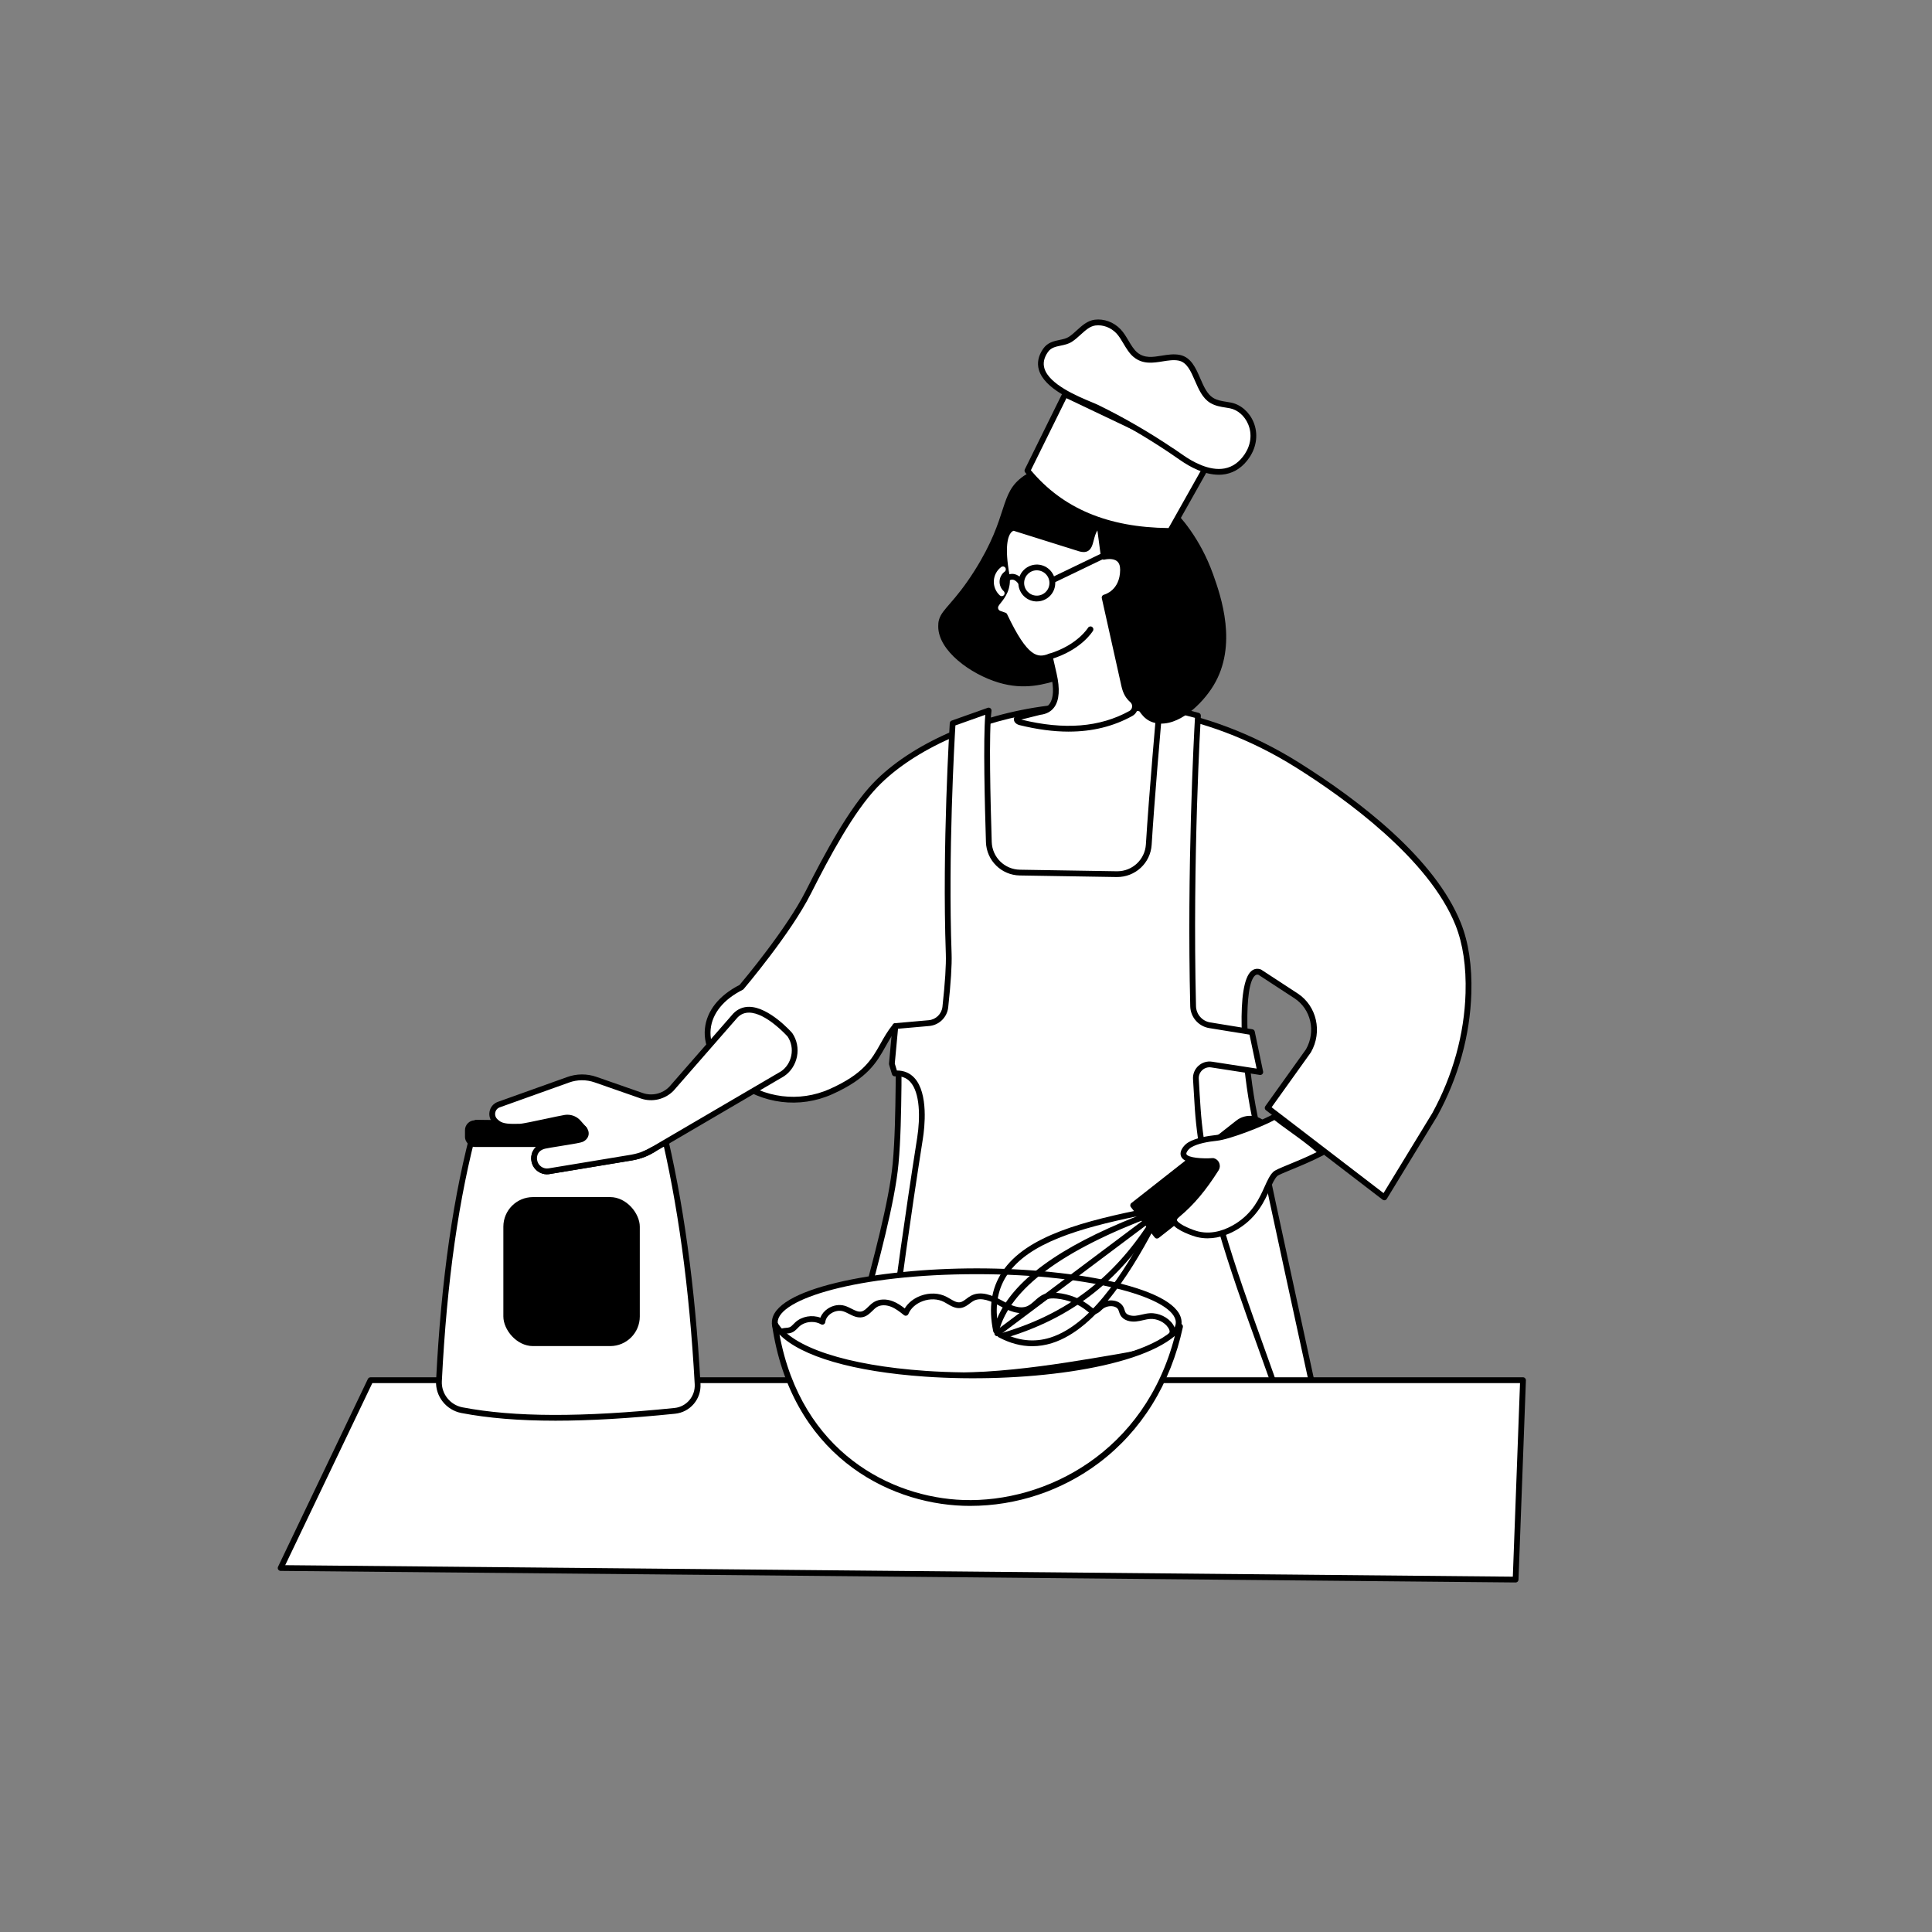 <?xml version="1.0" encoding="UTF-8"?> <svg xmlns="http://www.w3.org/2000/svg" id="Calque_1" viewBox="0 0 1080 1080"><rect x="0" y="0" width="1080" height="1080" fill="#808080" stroke="none"/><defs><style>.cls-1,.cls-2{stroke-width:0px;}.cls-2{fill:#fff;}</style></defs><path class="cls-2" d="M820.88,555.2c.37-12.92-.94-26.61-5.73-38.61-13.45-33.68-52.93-65.74-89.61-88.78-95.79-60.18-198.67-27.97-236.18,10.97-14.08,14.62-28.52,42.22-37.52,60.05-11.33,22.45-37.38,53.02-37.38,53.02-22.2,11.15-26.81,33.35-3.24,51.76,15.19,11.86,35.71,14.47,53.3,6.61,27.12-12.12,25.58-23.89,35.99-36.65,1.77,21.24,1.91,22.36,1.79,33.02-.19,16.38-.48,31.17-1.66,43.91-3.12,33.68-23.93,97.43-28.53,122.03-.08.41-11.6,46.88-10.49,46.76,9.32-1.03,277.41-18.74,277.32-20.08-.14-2.09-33.87-154.6-38.67-181-5.6-30.83-7.93-78.93,3.93-74.79,0,0,19.84,12.96,20.3,13.26,10.11,6.62,12.9,20.25,6.91,30.74l-22.8,31.88,65.23,50.02,28.2-46.24c11.43-20.87,18.13-44.1,18.82-67.89Z"></path><path class="cls-1" d="M461.64,820.92c-.47,0-.95-.21-1.26-.56-.82-.93-1.27-1.44,9.62-45.96.31-1.28.51-2.06.53-2.19,1.7-9.12,5.58-23.41,10.06-39.95,7.34-27.09,16.48-60.81,18.44-81.89,1.21-13.07,1.48-28.8,1.65-43.78.11-9.83,0-11.48-1.43-28.61-1.63,2.4-2.97,4.79-4.28,7.12-4.88,8.72-9.94,17.73-29.79,26.61-18.14,8.1-39.2,5.5-54.96-6.81-11.45-8.94-17.2-19.56-16.17-29.88.98-9.9,7.86-18.57,19.39-24.45,2.49-2.95,26.37-31.49,36.96-52.46,10.47-20.74,24.22-46.35,37.8-60.44,20.83-21.63,58.07-38.16,97.19-43.14,34.21-4.35,86.45-2.36,141.01,31.92,33.18,20.85,75.77,53.31,90.25,89.55,4.32,10.82,6.29,24.02,5.84,39.25-.68,23.41-7.26,47.14-19.02,68.62l-28.24,46.31c-.24.39-.63.66-1.08.75-.45.08-.92-.03-1.28-.31l-65.23-50.02c-.69-.53-.84-1.51-.33-2.22l22.75-31.81c5.63-9.95,2.81-22.46-6.44-28.51l-20.12-13.14c-.75-.22-1.33-.1-1.91.4-6.41,5.48-5.14,42.87.27,72.64,3.05,16.75,17.56,83.45,28.16,132.15,7.76,35.67,10.48,48.22,10.54,49.03q.13,1.9-20.48,3.54c-11.13.88-26.83,2.05-48,3.56-38.63,2.76-88.42,6.19-128.43,8.94-43.93,3.02-78.63,5.41-81.84,5.76-.06,0-.11,0-.17,0ZM500.52,571.97c.16,0,.32.02.48.07.63.2,1.08.75,1.13,1.41l.25,3.02c1.53,18.44,1.66,19.94,1.55,30.16-.17,15.05-.44,30.84-1.67,44.04-1.98,21.36-11.16,55.23-18.54,82.44-4.47,16.48-8.32,30.71-10.01,39.74-.01.05-.21.9-.56,2.32-7.01,28.65-9.21,38.89-9.79,42.36,8.41-.68,40.5-2.88,80.07-5.61,72.31-4.97,179.82-12.36,193.63-14-1.11-5.39-5.36-24.95-10.2-47.15-10.6-48.72-25.12-115.45-28.18-132.26-4.76-26.17-7.79-68.32.81-75.67,1.5-1.29,3.32-1.61,5.25-.94.12.04.24.1.35.17l20.3,13.26c10.7,7.01,13.96,21.45,7.43,32.89-.03.05-.06.09-.09.14l-21.89,30.61,62.56,47.98,27.26-44.71c11.48-20.97,17.92-44.19,18.59-67.09.43-14.78-1.46-27.56-5.61-37.96-14.9-37.3-62.13-71.16-88.97-88.02-53.75-33.77-105.19-35.74-138.88-31.45-38.43,4.89-74.93,21.06-95.27,42.18-13.28,13.79-26.88,39.12-37.24,59.66-11.29,22.37-37.33,53.04-37.59,53.34-.14.16-.31.3-.51.4-10.68,5.36-17.04,13.18-17.92,22.03-.91,9.18,4.4,18.78,14.94,27.01,14.81,11.57,34.6,14.03,51.65,6.41,18.88-8.44,23.45-16.59,28.29-25.23,1.98-3.54,4.04-7.21,7.1-10.96.31-.38.78-.6,1.25-.6ZM820.88,555.2h.02-.02Z"></path><path class="cls-2" d="M669.54,619.8c-.38-5.53-.72-11.11-1.02-16.72-.26-4.86,4-8.73,8.8-7.99l27.19,4.2-4.68-22.34-23.61-3.83c-5.24-.85-9.13-5.32-9.26-10.63-2.05-84.31,2.72-162.44,2.72-162.44l-21.39-5.59s-4.44,50.14-6.11,77.63c-.57,9.42-8.47,16.72-17.91,16.57l-54.15-.87c-9.42-.15-17.06-7.66-17.36-17.08-.72-22.78-1.67-61.94-.11-73.51l-20.13,7.14s-4.36,68.21-2.2,128.9c.23,6.48-.47,16.68-1.89,29.73-.52,4.8-4.38,8.56-9.19,8.96l-18.73,1.65-1.96,21.11,1.62,5.39c15.71-1.18,16.59,20.52,14.14,36.08-17,108.25-17.99,140.9-30.04,200.77-2.43,12.09,7.13,33.6,19.4,34.76,50.66,4.8,169.51,1.6,208.56-9.7,49.99-14.46-35.67-139.9-42.7-242.19Z"></path><path class="cls-1" d="M563.45,875.44c-23.6,0-44.94-.72-59.92-2.14-4.69-.44-9.24-3.47-13.16-8.75-6.06-8.16-9.29-19.91-7.67-27.94,6.67-33.11,9.92-57.74,14.43-91.82,3.57-26.99,8.01-60.59,15.6-108.89,1.74-11.11,1.63-25.12-3.94-31.16-2.15-2.33-4.93-3.33-8.49-3.06-.76.05-1.45-.42-1.67-1.15l-1.62-5.39c-.06-.2-.08-.41-.06-.61l1.96-21.11c.07-.78.69-1.39,1.47-1.46l18.73-1.65c4.04-.34,7.29-3.5,7.73-7.52,1.47-13.44,2.1-23.36,1.89-29.49-2.14-60.07,2.16-128.38,2.2-129.06.04-.65.46-1.2,1.07-1.42l20.12-7.14c.54-.19,1.12-.09,1.56.27.44.36.66.91.58,1.47-1.55,11.5-.59,50.82.13,73.24.27,8.56,7.19,15.37,15.76,15.51l54.15.87c.09,0,.18,0,.26,0,8.48,0,15.49-6.56,16.01-15.05,1.65-27.2,6.07-77.17,6.11-77.67.04-.48.29-.91.68-1.18.39-.27.88-.36,1.34-.24l21.39,5.59c.75.2,1.25.89,1.2,1.66-.05.78-4.74,79.03-2.71,162.3.11,4.53,3.43,8.35,7.9,9.07l23.61,3.84c.66.11,1.19.61,1.32,1.26l4.68,22.34c.11.52-.04,1.06-.41,1.44-.37.39-.9.56-1.42.49l-27.19-4.2c-1.8-.28-3.61.26-4.96,1.49-1.36,1.23-2.08,2.99-1.98,4.82.3,5.66.64,11.28,1.02,16.69,2.96,43.09,19.91,90.2,34.86,131.77,15.97,44.38,29.76,82.71,20.27,101.29-2.72,5.33-7.3,8.96-13.6,10.79-27.73,8.02-94.54,11.9-149.24,11.9ZM501.39,598.42c3.95,0,7.23,1.39,9.77,4.14,7.98,8.66,5.66,28.1,4.75,33.85-7.58,48.26-12.02,81.83-15.59,108.81-4.52,34.14-7.78,58.81-14.47,92.03-1.43,7.09,1.62,18,7.1,25.37,2.34,3.16,6.13,7.01,10.87,7.46,49.48,4.68,168.57,1.75,207.96-9.65,5.49-1.59,9.29-4.58,11.62-9.15,8.85-17.34-4.72-55.06-20.43-98.73-15.03-41.77-32.06-89.11-35.05-132.64-.37-5.42-.71-11.06-1.02-16.74-.15-2.81.96-5.51,3.05-7.39,2.08-1.88,4.86-2.71,7.62-2.28l24.89,3.84-3.98-18.97-22.51-3.66c-6-.97-10.47-6.1-10.62-12.19-1.88-77.45,2.03-150.58,2.64-161.25l-18.26-4.77c-.82,9.43-4.47,51.55-5.94,75.68-.63,10.31-9.21,18.22-19.55,18.09l-54.15-.87c-10.3-.17-18.62-8.36-18.94-18.64-.67-21.07-1.56-57.03-.37-71.18l-16.7,5.93c-.54,8.9-4.12,71.87-2.13,127.68.22,6.29-.42,16.37-1.9,29.96-.61,5.56-5.09,9.93-10.67,10.4l-17.38,1.53-1.81,19.45,1.17,3.89h.03Z"></path><path class="cls-2" d="M606.04,337.85s14.54-.31,18.15-11.27c3.61-10.96-7.36-10.52-7.36-10.52,0,0,8.65-16.43-9.43-19.21-18.08-2.78-31.16-9.79-31.16-9.79,0,0-13.72,22.78-18.4,42.02-2.82,11.61-2.36,21.94,6.38,25.21,23.92,8.96,41.82-16.45,41.82-16.45Z"></path><path class="cls-1" d="M574.44,357.82c-3.43,0-7.04-.6-10.79-2-8.5-3.18-10.98-12.3-7.38-27.11,4.69-19.27,18.02-41.54,18.58-42.48.44-.74,1.39-1,2.15-.59.13.07,13.08,6.92,30.64,9.62,5.83.9,9.74,3.25,11.63,7,2.23,4.42.96,9.55-.08,12.39,1.84.32,4.3,1.14,5.87,3.22,1.71,2.27,1.93,5.37.66,9.23-3.45,10.49-15.57,12.09-18.85,12.34-2.58,3.33-15.21,18.39-32.44,18.39ZM576.87,289.19c-2.93,5.07-13.52,24.08-17.46,40.28-3.15,12.95-1.34,20.8,5.37,23.31,22.5,8.44,39.77-15.62,39.94-15.86.3-.42.77-.67,1.29-.69.13,0,13.45-.43,16.65-10.16.92-2.79.86-4.89-.17-6.26-1.68-2.24-5.56-2.13-5.6-2.14-.57.05-1.12-.27-1.43-.75-.31-.49-.33-1.1-.07-1.61.03-.07,3.46-6.74.99-11.62-1.39-2.76-4.5-4.52-9.23-5.25-14.97-2.3-26.43-7.39-30.29-9.26Z"></path><polygon class="cls-2" points="156.89 876.53 847.24 883 851.38 771.54 207.11 771.54 156.89 876.53"></polygon><path class="cls-1" d="M847.24,884.61h-.02l-690.35-6.47c-.55,0-1.06-.29-1.36-.76-.29-.47-.33-1.05-.09-1.55l50.23-104.99c.27-.56.84-.92,1.46-.92h644.27c.44,0,.86.18,1.16.5.3.32.47.74.45,1.18l-4.14,111.46c-.03.87-.75,1.56-1.62,1.56ZM159.44,874.94l686.24,6.43,4.02-108.21H208.13l-48.69,101.78Z"></path><ellipse class="cls-2" cx="546" cy="739.25" rx="112.9" ry="28.6"></ellipse><path class="cls-1" d="M546,769.47c-56.29,0-114.51-11.3-114.51-30.22s58.22-30.22,114.51-30.22,114.51,11.3,114.51,30.22-58.22,30.22-114.51,30.22ZM546,712.27c-66.57,0-111.28,13.95-111.28,26.98s44.71,26.98,111.28,26.98,111.28-13.95,111.28-26.98-44.71-26.98-111.28-26.98Z"></path><path class="cls-2" d="M642.81,735.72c-2.71.18-5.29,1.16-7.99,1.41-2.7.25-5.82-.47-7.09-2.72-.51-.91-.66-1.97-1.12-2.91-1.88-3.82-8.25-3.73-11.47-.8-1.21,1.1-2.5,2.6-4.16,2.32-.81-.14-1.45-.7-2.07-1.21-5-4.17-11.43-6.83-18.1-7.46-2.21-.21-4.52-.19-6.56.62-3.66,1.46-5.82,5.18-9.45,6.71-5.05,2.13-10.79-.66-15.58-3.28-4.78-2.62-10.74-5.19-15.6-2.7-2.34,1.2-4.12,3.48-6.76,3.89-3.08.47-5.75-1.8-8.48-3.22-7.77-4.03-18.92-.23-22.11,7.54-2.39-1.91-4.84-3.85-7.75-4.97-2.91-1.12-6.41-1.3-9.08.25-2.76,1.61-4.43,4.88-7.61,5.54-3.56.73-6.67-2.22-10.14-3.24-5.24-1.54-11.46,2.3-12.02,7.41-4.31-2.5-10.41-1.86-14.02,1.48-1.22,1.12-2.24,2.55-3.84,3.12-1.78.63-4.03.1-5.46,1.27-2.26,1.85.07,5.28,2.54,6.87,6.7,4.32,14.78,6.25,22.68,8.04,14.24,3.23,28.56,6.27,43.11,7.87,40.17,4.42,80.7-2.24,120.49-9.04,8.67-1.48,17.92-3.12,25.19-8.08,3.78-2.57,6.74-5.03,3.91-9.24-2.36-3.52-7.09-5.77-11.5-5.48Z"></path><path class="cls-1" d="M531.78,770.59c-9.08,0-18.18-.43-27.24-1.43-15.16-1.67-30.3-4.95-43.3-7.9-7.14-1.62-16.02-3.63-23.2-8.26-1.98-1.28-4.05-3.66-4.19-6.08-.08-1.34.45-2.54,1.5-3.4,1.24-1.02,2.74-1.14,4.05-1.25.71-.06,1.37-.11,1.89-.3.83-.3,1.52-1,2.31-1.82.32-.33.64-.66.98-.97,3.63-3.35,9.34-4.33,14.02-2.59.74-1.97,2.18-3.74,4.15-5.05,2.86-1.91,6.38-2.51,9.43-1.61,1.36.4,2.61,1.04,3.83,1.65,2.02,1.03,3.78,1.92,5.53,1.55,1.44-.3,2.55-1.39,3.84-2.65.98-.96,2-1.96,3.28-2.7,2.85-1.66,6.76-1.79,10.47-.36,2.49.96,4.66,2.47,6.62,3.99,1.89-3.13,5.05-5.65,8.93-7.08,4.95-1.82,10.22-1.6,14.47.6.66.34,1.31.73,1.96,1.11,1.92,1.14,3.73,2.21,5.53,1.94,1.25-.19,2.32-1,3.57-1.94.84-.63,1.7-1.28,2.7-1.79,5.56-2.86,12.07-.05,17.11,2.72,4.58,2.51,9.84,5.04,14.17,3.21,1.54-.65,2.83-1.81,4.2-3.04,1.55-1.39,3.16-2.84,5.27-3.68,2.6-1.03,5.42-.91,7.32-.73,6.99.67,13.73,3.45,18.98,7.83.51.42.96.8,1.31.86.62.09,1.47-.68,2.28-1.44l.51-.48c2.25-2.05,5.73-2.99,8.85-2.39,2.39.45,4.22,1.76,5.16,3.67.27.54.44,1.09.59,1.57.15.47.29.91.48,1.26.89,1.59,3.42,2.09,5.53,1.91,1.17-.11,2.34-.38,3.58-.66,1.43-.32,2.9-.66,4.45-.76,4.94-.33,10.28,2.22,12.95,6.19,3.92,5.85-1.25,9.37-4.34,11.48-7.69,5.24-17.33,6.89-25.83,8.34-29.13,4.98-61.3,10.48-93.7,10.48ZM453.79,738.99c-2.59,0-5.19.88-7.02,2.57-.29.27-.57.56-.85.84-.94.97-2,2.06-3.55,2.61-.92.33-1.87.4-2.71.47-.93.08-1.8.15-2.26.52-.25.21-.34.41-.32.72.06,1.03,1.28,2.62,2.71,3.55,6.7,4.32,15.27,6.26,22.16,7.82,12.91,2.93,27.95,6.19,42.93,7.84,40.91,4.5,82.95-2.68,120.04-9.02,8.18-1.4,17.45-2.98,24.56-7.82,4.51-3.08,5.2-4.45,3.48-7.01-2.05-3.06-6.2-5.03-10.05-4.77h0c-1.3.08-2.58.38-3.95.69-1.28.29-2.61.59-3.99.72-3.07.29-6.94-.49-8.65-3.54-.36-.64-.57-1.29-.75-1.87-.12-.38-.24-.76-.41-1.12-.61-1.25-1.89-1.74-2.86-1.92-2.1-.41-4.6.26-6.07,1.6l-.46.43c-1.19,1.13-2.83,2.66-5.05,2.28-1.21-.21-2.07-.93-2.76-1.5-4.83-4.03-10.94-6.55-17.29-7.16-2.49-.24-4.33-.08-5.81.51-1.59.63-2.91,1.82-4.31,3.09-1.51,1.35-3.07,2.76-5.1,3.62-5.67,2.39-11.74-.48-16.98-3.35-4.34-2.38-9.87-4.84-14.08-2.68-.75.39-1.47.93-2.23,1.5-1.39,1.05-2.97,2.23-5.02,2.55-2.94.45-5.45-1.04-7.67-2.36-.6-.36-1.2-.71-1.8-1.02-3.39-1.76-7.82-1.92-11.86-.43-3.79,1.39-6.71,3.99-8,7.15-.19.47-.6.82-1.09.95-.49.13-1.02.02-1.41-.3-2.27-1.81-4.62-3.68-7.32-4.72-2.8-1.08-5.67-1.03-7.68.14-.93.54-1.76,1.36-2.64,2.22-1.44,1.41-3.08,3.02-5.45,3.51-2.86.59-5.4-.7-7.65-1.84-1.13-.58-2.2-1.12-3.28-1.44-2.14-.63-4.65-.18-6.72,1.2-1.85,1.24-3.03,3-3.23,4.83-.06.54-.39,1.02-.88,1.27-.49.25-1.07.23-1.54-.04-1.51-.88-3.3-1.3-5.09-1.3ZM642.81,735.72h.02-.02Z"></path><path class="cls-2" d="M659.65,741.51c-27.85,129.56-206.98,134.07-226.55-1.51,22.58,39.14,198.7,37.26,226.55,1.51Z"></path><path class="cls-1" d="M542.43,841.81c-1.35,0-2.69-.02-4.03-.07-42.76-1.46-96.41-28.92-106.89-101.5-.11-.77.34-1.5,1.07-1.76.73-.25,1.54.05,1.93.72,8.04,13.94,39.01,24.08,82.83,27.12,55.17,3.83,124.79-4.95,141.04-25.8.46-.6,1.28-.79,1.96-.47.68.32,1.05,1.07.9,1.8-6.82,31.72-23.08,57.99-47.02,75.99-20.66,15.53-46.01,23.96-71.79,23.96ZM435.73,745.98c12.27,65.97,62.5,91.15,102.78,92.53,45.9,1.56,101.54-26.54,118.24-91.71-22.3,18.86-86.27,26.45-139.63,22.75-40.17-2.79-69.13-11.26-81.39-23.57Z"></path><path class="cls-2" d="M389.96,773.72c-2.78-50.33-8.77-98.93-19.97-144.71l-103.88-1.37c-11.9,43.12-18.1,91.97-20.74,144.41-.4,7.88,5.11,14.78,12.86,16.26,33.39,6.38,74.67,4.89,118.97.38,7.56-.77,13.17-7.37,12.75-14.96Z"></path><path class="cls-1" d="M310.45,794.18c-20.29,0-37.54-1.43-52.52-4.29-8.51-1.63-14.6-9.33-14.17-17.93,2.87-57.09,9.68-104.44,20.8-144.76.19-.7.83-1.19,1.56-1.19h.02l103.88,1.37c.74,0,1.37.52,1.55,1.23,10.43,42.65,16.97,90.08,20.01,145.01.47,8.48-5.77,15.8-14.2,16.66-25.5,2.6-47.59,3.9-66.93,3.9ZM267.35,629.27c-10.86,39.83-17.53,86.58-20.36,142.85-.35,6.99,4.62,13.26,11.55,14.59,28.92,5.53,66.58,5.65,118.51.36,6.71-.68,11.67-6.51,11.3-13.26-3-54.2-9.42-101.06-19.63-143.2l-101.37-1.34Z"></path><rect class="cls-1" x="259.93" y="626.26" width="115.57" height="14.9" rx="5.52" ry="5.52" transform="translate(635.43 1267.42) rotate(180)"></rect><rect class="cls-1" x="281.37" y="669.18" width="76.27" height="83.29" rx="16.55" ry="16.55" transform="translate(639.02 1421.65) rotate(180)"></rect><path class="cls-1" d="M556.79,745.5h-.04c-.75-.02-1.39-.55-1.54-1.29-2.7-13.15-1.04-24.03,5.06-33.26,13.49-20.4,46.4-28.52,81.82-35.68.89-.18,1.73.39,1.91,1.26,0,.04.02.09.02.13.82-.29,1.74.14,2.05.96.31.84-.12,1.77-.95,2.08-51.42,19.09-80.61,40.82-86.76,64.58-.18.72-.83,1.21-1.56,1.21ZM635.5,679.92c-31.9,6.69-60.62,14.79-72.54,32.81-4.59,6.94-6.43,14.94-5.57,24.34,8.93-21.18,34.62-39.96,78.11-57.15Z"></path><path class="cls-1" d="M577.05,752.54c-6.27,0-12.55-1.67-18.78-4.99-.79-.42-1.08-1.4-.66-2.19.42-.79,1.4-1.08,2.19-.66,9.06,4.84,18.22,5.87,27.24,3.05,24.69-7.71,44.92-42.4,57.99-67.82.41-.79,1.38-1.11,2.18-.7.79.41,1.11,1.38.7,2.18-13.34,25.94-34.05,61.35-59.91,69.42-3.64,1.14-7.29,1.7-10.95,1.7Z"></path><path class="cls-1" d="M557.47,746.96c-.49,0-.98-.22-1.29-.65-.54-.71-.39-1.73.32-2.26l88.32-66.25c.71-.54,1.73-.39,2.26.32.54.71.39,1.73-.32,2.26l-88.32,66.25c-.29.22-.63.32-.97.32Z"></path><path class="cls-1" d="M561.39,748.06c-.7,0-1.34-.45-1.55-1.15-.26-.85.23-1.76,1.09-2.01,35.41-10.59,61.41-30.36,81.82-62.19.48-.75,1.48-.97,2.23-.49.75.48.97,1.48.49,2.23-20.85,32.52-47.42,52.71-83.61,63.54-.15.05-.31.07-.46.07Z"></path><path class="cls-1" d="M707.24,629.49c3.68,4.68,2.86,11.45-1.81,15.13l-58.68,46.12-13.31-16.94,58.68-46.12c4.68-3.68,11.45-2.86,15.13,1.81Z"></path><path class="cls-1" d="M646.75,692.35c-.06,0-.13,0-.19-.01-.43-.05-.81-.27-1.08-.61l-13.31-16.94c-.55-.7-.43-1.72.27-2.27l58.68-46.12c5.37-4.22,13.18-3.29,17.4,2.08,4.22,5.37,3.28,13.18-2.09,17.4l-58.68,46.12c-.29.23-.64.35-1,.35ZM635.71,674.07l11.31,14.4,57.41-45.12c3.97-3.12,4.66-8.89,1.54-12.86-3.12-3.97-8.89-4.66-12.86-1.54l-57.41,45.12Z"></path><path class="cls-2" d="M712.52,624.12c-3.76,2.63-24.69,11.16-32.56,11.98-4.4.46-10.9,1.5-14.84,3.86-1.16.69-2.06,1.63-2.7,2.59-5.39,7.98,15.7,6.46,15.7,6.46,1.89.5,2.76,2.7,1.71,4.36-6.01,9.5-12.55,18.05-21.26,25.34-.92.77-1.9,1.59-2.24,2.74-1.12,3.76,10.48,7.87,13.18,8.52,7.71,1.85,15.47-.42,22.05-4.54,15.22-9.54,16.29-24.42,21.31-29.15,1.87-1.76,13.57-5.42,25.99-11.82-8.18-7.66-21.07-15.81-26.34-20.32Z"></path><path class="cls-1" d="M675.1,692.23c-1.93,0-3.92-.21-5.96-.7-1.72-.41-11.61-3.57-13.93-7.6-.71-1.23-.62-2.28-.42-2.96.48-1.62,1.74-2.67,2.75-3.51,7.54-6.31,14-14.01,20.93-24.97.22-.35.26-.77.11-1.16-.12-.32-.36-.56-.66-.7-3.12.21-14.91.66-17.46-3.75-.61-1.06-1-2.83.63-5.24.85-1.26,1.96-2.32,3.21-3.07,4.12-2.46,10.7-3.58,15.51-4.08,7.48-.78,28.13-9.13,31.8-11.7.6-.42,1.42-.38,1.98.1,2,1.72,5.15,3.99,8.81,6.61,5.87,4.22,12.53,9.02,17.59,13.75.38.36.57.88.5,1.4-.07.52-.39.97-.86,1.21-6.69,3.45-13.24,6.13-18.01,8.09-3.42,1.4-6.95,2.85-7.61,3.47-1.47,1.39-2.68,4.09-4.09,7.21-2.96,6.57-7.01,15.58-17.47,22.14-4.26,2.67-10.36,5.45-17.32,5.45ZM678.12,647.39c.14,0,.28.02.41.05,1.41.37,2.52,1.36,3.05,2.72.53,1.35.39,2.84-.39,4.07-7.12,11.25-13.78,19.18-21.59,25.71-.75.63-1.52,1.27-1.72,1.96-.03.11.05.29.12.42,1.4,2.43,9.06,5.39,11.89,6.07,8.3,1.99,15.9-1.26,20.81-4.34,9.63-6.04,13.3-14.18,16.24-20.72,1.55-3.44,2.88-6.41,4.82-8.24,1.04-.98,3.53-2.03,8.6-4.11,4.22-1.73,9.84-4.03,15.67-6.92-4.66-4.1-10.41-8.23-15.54-11.93-3.21-2.31-6.04-4.35-8.11-6.02-5.79,3.27-24.77,10.82-32.25,11.6-4.48.47-10.57,1.48-14.18,3.64-1.07.64-1.78,1.5-2.19,2.1-.38.57-.78,1.34-.51,1.81,1.09,1.89,8.51,2.57,14.76,2.13.04,0,.08,0,.12,0Z"></path><path class="cls-2" d="M365.15,642.6c-2.73,1.59-6.04,3.39-11.94,4.48l-46.14,7.63c-3.98.73-7.78-1.98-8.41-5.99,0,0-1.23-6.4,5.63-8.14,2.74-.69,19.09-2.95,20.79-3.73,2.72-1.26,3.17-3.86,1.11-6.07-1.05-1.13-1.98-2.19-2.75-3.12-1.87-2.23-4.78-3.28-7.63-2.78-5.78,1-22.63,4.97-25.27,4.96-3.93-.02-9.49.5-12.62-2.16l-.81-.7c-3.22-2.79-2.28-8.01,1.7-9.47l38.74-13.86c4.95-1.81,10.38-1.85,15.38-.11l25.82,9.01c5.82,2.03,12.27.52,16.57-3.87l35.79-40.97c10.98-11.35,30.49,10.79,30.49,10.79,4.89,7.27,2.74,17.25-4.24,21.85l-72.21,42.27Z"></path><path class="cls-1" d="M305.76,656.45c-1.8,0-3.56-.56-5.07-1.63-1.96-1.39-3.25-3.47-3.63-5.85-.52-2.68.23-8.29,6.83-9.96,1.2-.3,4.61-.85,8.55-1.48,4.38-.7,11.01-1.76,11.96-2.16.8-.37,1.31-.9,1.42-1.48.12-.6-.18-1.32-.82-2.02-.95-1.02-1.9-2.09-2.81-3.18-1.48-1.77-3.82-2.62-6.12-2.23-2.23.39-6.15,1.22-10.29,2.11-8.12,1.74-13.57,2.87-15.24,2.87-.06,0-.12,0-.18,0-.49,0-1,0-1.53.01-3.93.07-8.81.13-11.97-2.56l-.82-.71c-1.96-1.7-2.85-4.23-2.38-6.77.46-2.52,2.18-4.56,4.58-5.44l38.75-13.87c5.28-1.93,11.12-1.98,16.45-.12l25.82,9.01c5.2,1.82,11.04.45,14.88-3.48l35.73-40.9c2.53-2.62,5.62-3.85,9.09-3.79,11.1.26,23.31,13.99,23.83,14.57.05.05.09.11.13.17,2.59,3.85,3.51,8.51,2.58,13.14-.91,4.52-3.56,8.51-7.27,10.96l-72.28,42.32s0,0,0,0c-3.03,1.76-6.49,3.57-12.46,4.67l-46.16,7.64c-.52.1-1.05.14-1.58.14ZM317.19,623.14c2.87,0,5.63,1.26,7.49,3.48.87,1.04,1.78,2.07,2.69,3.05,1.38,1.47,1.96,3.19,1.63,4.84-.32,1.62-1.47,2.97-3.25,3.8-1.03.48-4.62,1.1-12.8,2.41-3.7.59-7.2,1.15-8.27,1.42-5.17,1.31-4.53,5.78-4.44,6.28.24,1.56,1.06,2.88,2.31,3.76,1.24.88,2.73,1.21,4.22.94l46.16-7.64c5.43-1,8.49-2.6,11.39-4.28l72.21-42.27c2.92-1.93,5.07-5.17,5.8-8.85.75-3.74.03-7.5-2.03-10.61-.97-1.08-12.12-13.19-21.41-13.4-2.58-.05-4.79.84-6.63,2.74l-35.74,40.91c-4.77,4.88-11.94,6.56-18.32,4.34l-25.82-9.01c-4.63-1.62-9.7-1.58-14.29.1l-38.75,13.87c-1.31.48-2.25,1.59-2.5,2.98-.26,1.41.23,2.81,1.32,3.75l.81.7c2.22,1.89,6.42,1.83,9.82,1.78.61,0,1.19-.01,1.75-.02h0c1.45,0,8.72-1.55,14.56-2.8,4.18-.89,8.12-1.74,10.42-2.13.55-.09,1.11-.14,1.66-.14ZM365.15,642.6h.02-.02Z"></path><path class="cls-2" d="M360.25,645.07s-4.15,1.47-7.04,2l-46.14,7.63c-3.98.73-7.78-1.98-8.41-5.99,0,0-1.23-6.4,5.63-8.14,2.74-.69,19.09-2.95,20.79-3.73,2.72-1.26,3.17-3.86,1.11-6.07l18.03,1.15,16.03,13.15Z"></path><path class="cls-1" d="M305.76,656.45c-1.8,0-3.56-.56-5.07-1.63-1.96-1.39-3.25-3.47-3.63-5.85-.52-2.68.23-8.29,6.83-9.96,1.2-.3,4.61-.85,8.55-1.48,4.38-.7,11.01-1.76,11.96-2.16.8-.37,1.31-.9,1.42-1.48.12-.6-.18-1.32-.82-2.02-.61-.65-.57-1.68.08-2.29.65-.61,1.68-.57,2.29.08,1.38,1.47,1.95,3.19,1.63,4.84-.32,1.62-1.47,2.97-3.25,3.8-1.03.48-4.62,1.1-12.8,2.41-3.7.59-7.2,1.15-8.27,1.42-5.33,1.35-4.48,6.07-4.44,6.27.25,1.57,1.07,2.89,2.31,3.77,1.24.88,2.73,1.21,4.22.94l46.16-7.64c5.43-1,8.49-2.6,11.39-4.28.78-.44,1.76-.18,2.21.59.45.77.18,1.76-.59,2.21-3.03,1.76-6.49,3.57-12.46,4.67l-46.16,7.64c-.52.1-1.05.14-1.58.14Z"></path><path class="cls-1" d="M572.37,265.99c-14.33,9.92-7.91,21.92-27.63,53.08-11.24,17.76-17.97,21.2-19.77,27.17-.45,1.49-.49,2.56-.49,3.99.03,13.61,18.17,26.68,33.77,31.35,28.93,8.66,43.93-13.14,63.38-2.31,14.09,7.84,12.38,22.7,24.63,24.97,12.35,2.29,25.76-10.63,32.07-21,13.68-22.48,4.26-49.74-.23-62.28-7.36-20.53-18.81-32.64-22.41-36.26-3.95-3.98-11.3-11.25-22.67-16.71-2.35-1.13-37.96-17.7-60.65-2Z"></path><path class="cls-2" d="M632.13,398.85c2.81-1.55,3.19-5.44.79-7.56-2.2-1.94-3.56-4.19-4.46-8.13l-10.96-49.14s10.19-2.4,10.3-15.44c.08-10.12-10.74-7.3-10.74-7.3l-2.44-18.35c-7.04,5.16-2.72,16.33-11.04,13.71l-36.74-11.54s-8.99-.44-4.08,26.61c1.39,9.3-4.55,13.65-6,16.35-1.03,1.91-.1,4.28,1.95,4.99l2.85.99c10.93,23.02,17.09,26.17,25.3,22.97l2.26,9.89c2.21,9.7,2.08,19.99-7.81,21.09l-11.32,2.83c-2.32.43-1.95,2.4.34,2.96,22,5.42,42.94,5.49,61.82-4.92Z"></path><path class="cls-1" d="M597.44,408.98c-8.54,0-17.69-1.21-27.53-3.64-1.92-.47-3.18-1.8-3.14-3.31.03-1.1.81-2.42,2.89-2.81l11.22-2.81c.07-.02.14-.03.21-.04,2.59-.29,4.45-1.27,5.69-3.01,2.18-3.07,2.43-8.64.73-16.12l-1.86-8.15c-9.09,2.56-15.74-3.8-25.29-23.76l-2.21-.76c-1.43-.49-2.56-1.58-3.11-2.99-.55-1.4-.45-2.97.27-4.29.39-.72.97-1.45,1.64-2.3,2.18-2.74,5.16-6.49,4.19-13.05-2.44-13.46-1.89-22.35,1.66-26.4,1.86-2.12,3.88-2.06,4.1-2.07.14,0,.27.03.41.07l36.74,11.54c.81.25,1.9.48,2.51.15.81-.45,1.26-2.19,1.73-4.03.79-3.1,1.78-6.96,5.37-9.59.46-.34,1.07-.41,1.59-.18.52.22.89.71.97,1.27l2.22,16.69c2.04-.23,5.4-.22,7.91,1.73,2.06,1.61,3.09,4.11,3.07,7.46-.09,10.98-6.91,15.14-10.03,16.47l10.65,47.75c.9,3.93,2.23,5.75,3.96,7.27,1.53,1.35,2.31,3.38,2.09,5.42-.22,2.05-1.38,3.79-3.17,4.77-10.54,5.81-22.28,8.71-35.46,8.71ZM570.88,402.25c24.11,5.91,43.89,4.33,60.46-4.81.86-.47,1.41-1.31,1.52-2.3.11-1.01-.26-1.97-1.02-2.64-2.6-2.3-4.04-4.9-4.97-8.99l-10.96-49.15c-.19-.87.35-1.72,1.21-1.93.36-.09,8.96-2.33,9.05-13.88.02-2.28-.59-3.92-1.81-4.88-2.49-1.95-6.86-.86-6.91-.85-.45.12-.92.03-1.31-.23-.38-.26-.64-.67-.7-1.13l-1.99-14.97c-1.07,1.7-1.57,3.68-2.04,5.49-.65,2.53-1.26,4.92-3.29,6.05-1.31.73-2.97.77-5.05.12l-36.44-11.44c-.24.06-.87.28-1.54,1.11-1.54,1.92-3.68,7.53-.77,23.58,1.19,8-2.59,12.75-4.85,15.59-.58.72-1.07,1.35-1.32,1.82-.27.5-.3,1.06-.1,1.59.21.53.61.92,1.15,1.11l2.85.99c.41.14.75.44.93.84,11.58,24.4,17.16,24.52,23.25,22.15.44-.17.93-.14,1.34.08.42.22.72.61.82,1.07l2.26,9.89c1.94,8.52,1.52,14.81-1.24,18.71-1.75,2.47-4.39,3.93-7.85,4.34l-10.69,2.67ZM632.13,398.86h.02-.02Z"></path><path class="cls-1" d="M586.84,368.62c-.7,0-1.34-.45-1.55-1.15-.26-.86.23-1.76,1.08-2.01,15.76-4.72,21.78-14.41,21.84-14.51.46-.76,1.45-1.01,2.22-.55.76.46,1.01,1.45.56,2.21-.26.44-6.65,10.84-23.69,15.94-.15.05-.31.07-.46.07Z"></path><path class="cls-1" d="M608.24,266.88c.84-1-12.76-32.22,11.64-39.17,24.4-6.95,42.12,38.04,19.66,50.23-22.46,12.19-31.3-11.06-31.3-11.06Z"></path><path class="cls-1" d="M579.6,336.21c-.17,0-.34,0-.52-.01-5.68-.28-10.07-5.12-9.8-10.8.28-5.68,5.13-10.04,10.8-9.8,5.68.28,10.07,5.12,9.8,10.8-.14,2.75-1.33,5.29-3.37,7.13-1.91,1.73-4.35,2.67-6.91,2.67ZM572.51,325.55c-.19,3.9,2.83,7.22,6.72,7.41,1.87.1,3.7-.55,5.1-1.83,1.4-1.27,2.22-3.01,2.31-4.9.19-3.9-2.83-7.22-6.72-7.41-3.89-.22-7.22,2.83-7.41,6.72Z"></path><path class="cls-2" d="M559.98,333.25c-.39,0-.78-.14-1.09-.43-2.26-2.08-3.48-5.03-3.33-8.1.15-3.08,1.65-5.9,4.12-7.75.72-.54,1.73-.39,2.26.33.54.72.39,1.73-.33,2.26-1.7,1.27-2.73,3.21-2.83,5.32-.1,2.1.73,4.13,2.28,5.56.66.6.7,1.63.1,2.28-.32.35-.75.52-1.19.52Z"></path><path class="cls-1" d="M588.45,325.93c-.6,0-1.18-.34-1.46-.92-.39-.8-.05-1.77.76-2.16l29.61-14.26c.81-.39,1.77-.05,2.16.76.39.8.05,1.77-.76,2.16l-29.61,14.26c-.23.11-.46.16-.7.16Z"></path><path class="cls-1" d="M570.68,327.17c-.55,0-1.09-.28-1.39-.79-.33-.54-1.48-2-2.9-2.3-.82-.17-1.65.05-2.55.67-.74.51-1.74.32-2.25-.41-.51-.74-.32-1.74.41-2.25,1.64-1.13,3.4-1.53,5.09-1.16,3.03.66,4.78,3.48,4.97,3.8.45.77.2,1.76-.57,2.22-.26.15-.54.23-.82.23Z"></path><path class="cls-2" d="M654.15,296.81c-37.85-.18-62.86-12.99-79.81-33.72l21.05-42.65,80.25,38.18-21.49,38.18Z"></path><path class="cls-1" d="M654.15,298.43h0c-35.8-.17-62.32-11.4-81.06-34.31-.4-.49-.48-1.17-.2-1.74l21.05-42.65c.39-.79,1.34-1.12,2.14-.75l80.25,38.18c.4.19.71.54.85.97.14.43.09.89-.13,1.28l-21.49,38.18c-.29.51-.82.82-1.41.82ZM576.26,262.87c17.89,21.38,43.08,31.96,76.96,32.32l20.17-35.84-77.25-36.76-19.88,40.28Z"></path><path class="cls-2" d="M654.92,251.94c1.89,1.28,3.78,2.57,5.66,3.89,11.16,7.83,26.8,13.46,36.58-1.06,8.22-12.38.71-26.18-9.35-28.13-3.53-.68-7.19-.84-10.46-2.83-8.43-5.14-8.15-21.77-18.08-23.81-8.01-1.64-17.03,4.49-24.51-1.69-3.97-3.28-5.91-9.39-9.52-13.15-3.66-3.82-8.58-5.4-13.09-4.83-5.44.69-9.07,6.31-13.79,9.35-4.29,2.77-10.43,1.19-13.89,6.23-12.17,17.71,22.32,28.74,28.88,31.95,14.17,6.93,28.06,14.97,41.59,24.08Z"></path><path class="cls-1" d="M681.28,265.38c-8.05,0-16.03-4.31-21.63-8.23-1.87-1.31-3.75-2.6-5.64-3.87-13.38-9.01-27.3-17.08-41.4-23.97-.79-.39-2.03-.9-3.6-1.56-8.79-3.65-25.15-10.45-28.25-20.95-1.15-3.89-.36-7.86,2.35-11.81,2.46-3.58,6.04-4.32,9.19-4.97,1.91-.39,3.7-.77,5.16-1.7,1.55-1,2.98-2.3,4.49-3.68,2.92-2.66,5.94-5.4,9.97-5.92,5.23-.67,10.63,1.32,14.46,5.31,1.76,1.84,3.12,4.14,4.44,6.36,1.54,2.59,2.99,5.04,4.94,6.66,4.02,3.33,8.68,2.57,13.62,1.77,3.34-.54,6.8-1.1,10.18-.41,6.26,1.28,8.87,7.3,11.39,13.11,1.88,4.34,3.83,8.84,7.21,10.89,2.26,1.38,4.8,1.78,7.48,2.21.82.13,1.64.26,2.45.42,5.42,1.05,10.25,5.22,12.62,10.88,2.67,6.39,1.86,13.58-2.23,19.74-3.52,5.23-8.02,8.38-13.39,9.38-1.27.24-2.55.35-3.83.35ZM655.82,250.6c1.9,1.28,3.8,2.58,5.69,3.91,4.9,3.43,14.4,8.95,23.01,7.36,4.48-.83,8.28-3.52,11.29-8,3.48-5.23,4.18-11.32,1.93-16.69-1.96-4.68-5.89-8.11-10.26-8.95-.78-.15-1.56-.27-2.34-.4-2.88-.45-5.85-.93-8.66-2.64-4.26-2.59-6.41-7.56-8.5-12.37-2.29-5.29-4.46-10.29-9.07-11.23-2.81-.57-5.82-.08-9.02.43-5.18.84-11.05,1.8-16.2-2.46-2.39-1.98-4.06-4.79-5.67-7.5-1.28-2.16-2.49-4.2-3.99-5.77-3.12-3.26-7.52-4.88-11.71-4.34-3.02.39-5.54,2.68-8.21,5.1-1.55,1.41-3.14,2.86-4.92,4.01-1.96,1.26-4.14,1.71-6.25,2.15-2.93.61-5.46,1.13-7.19,3.64-2.16,3.15-2.79,6.11-1.92,9.06,2.67,9.02,18.69,15.68,26.39,18.88,1.62.68,2.9,1.21,3.78,1.64,14.23,6.96,28.28,15.1,41.78,24.19Z"></path></svg> 